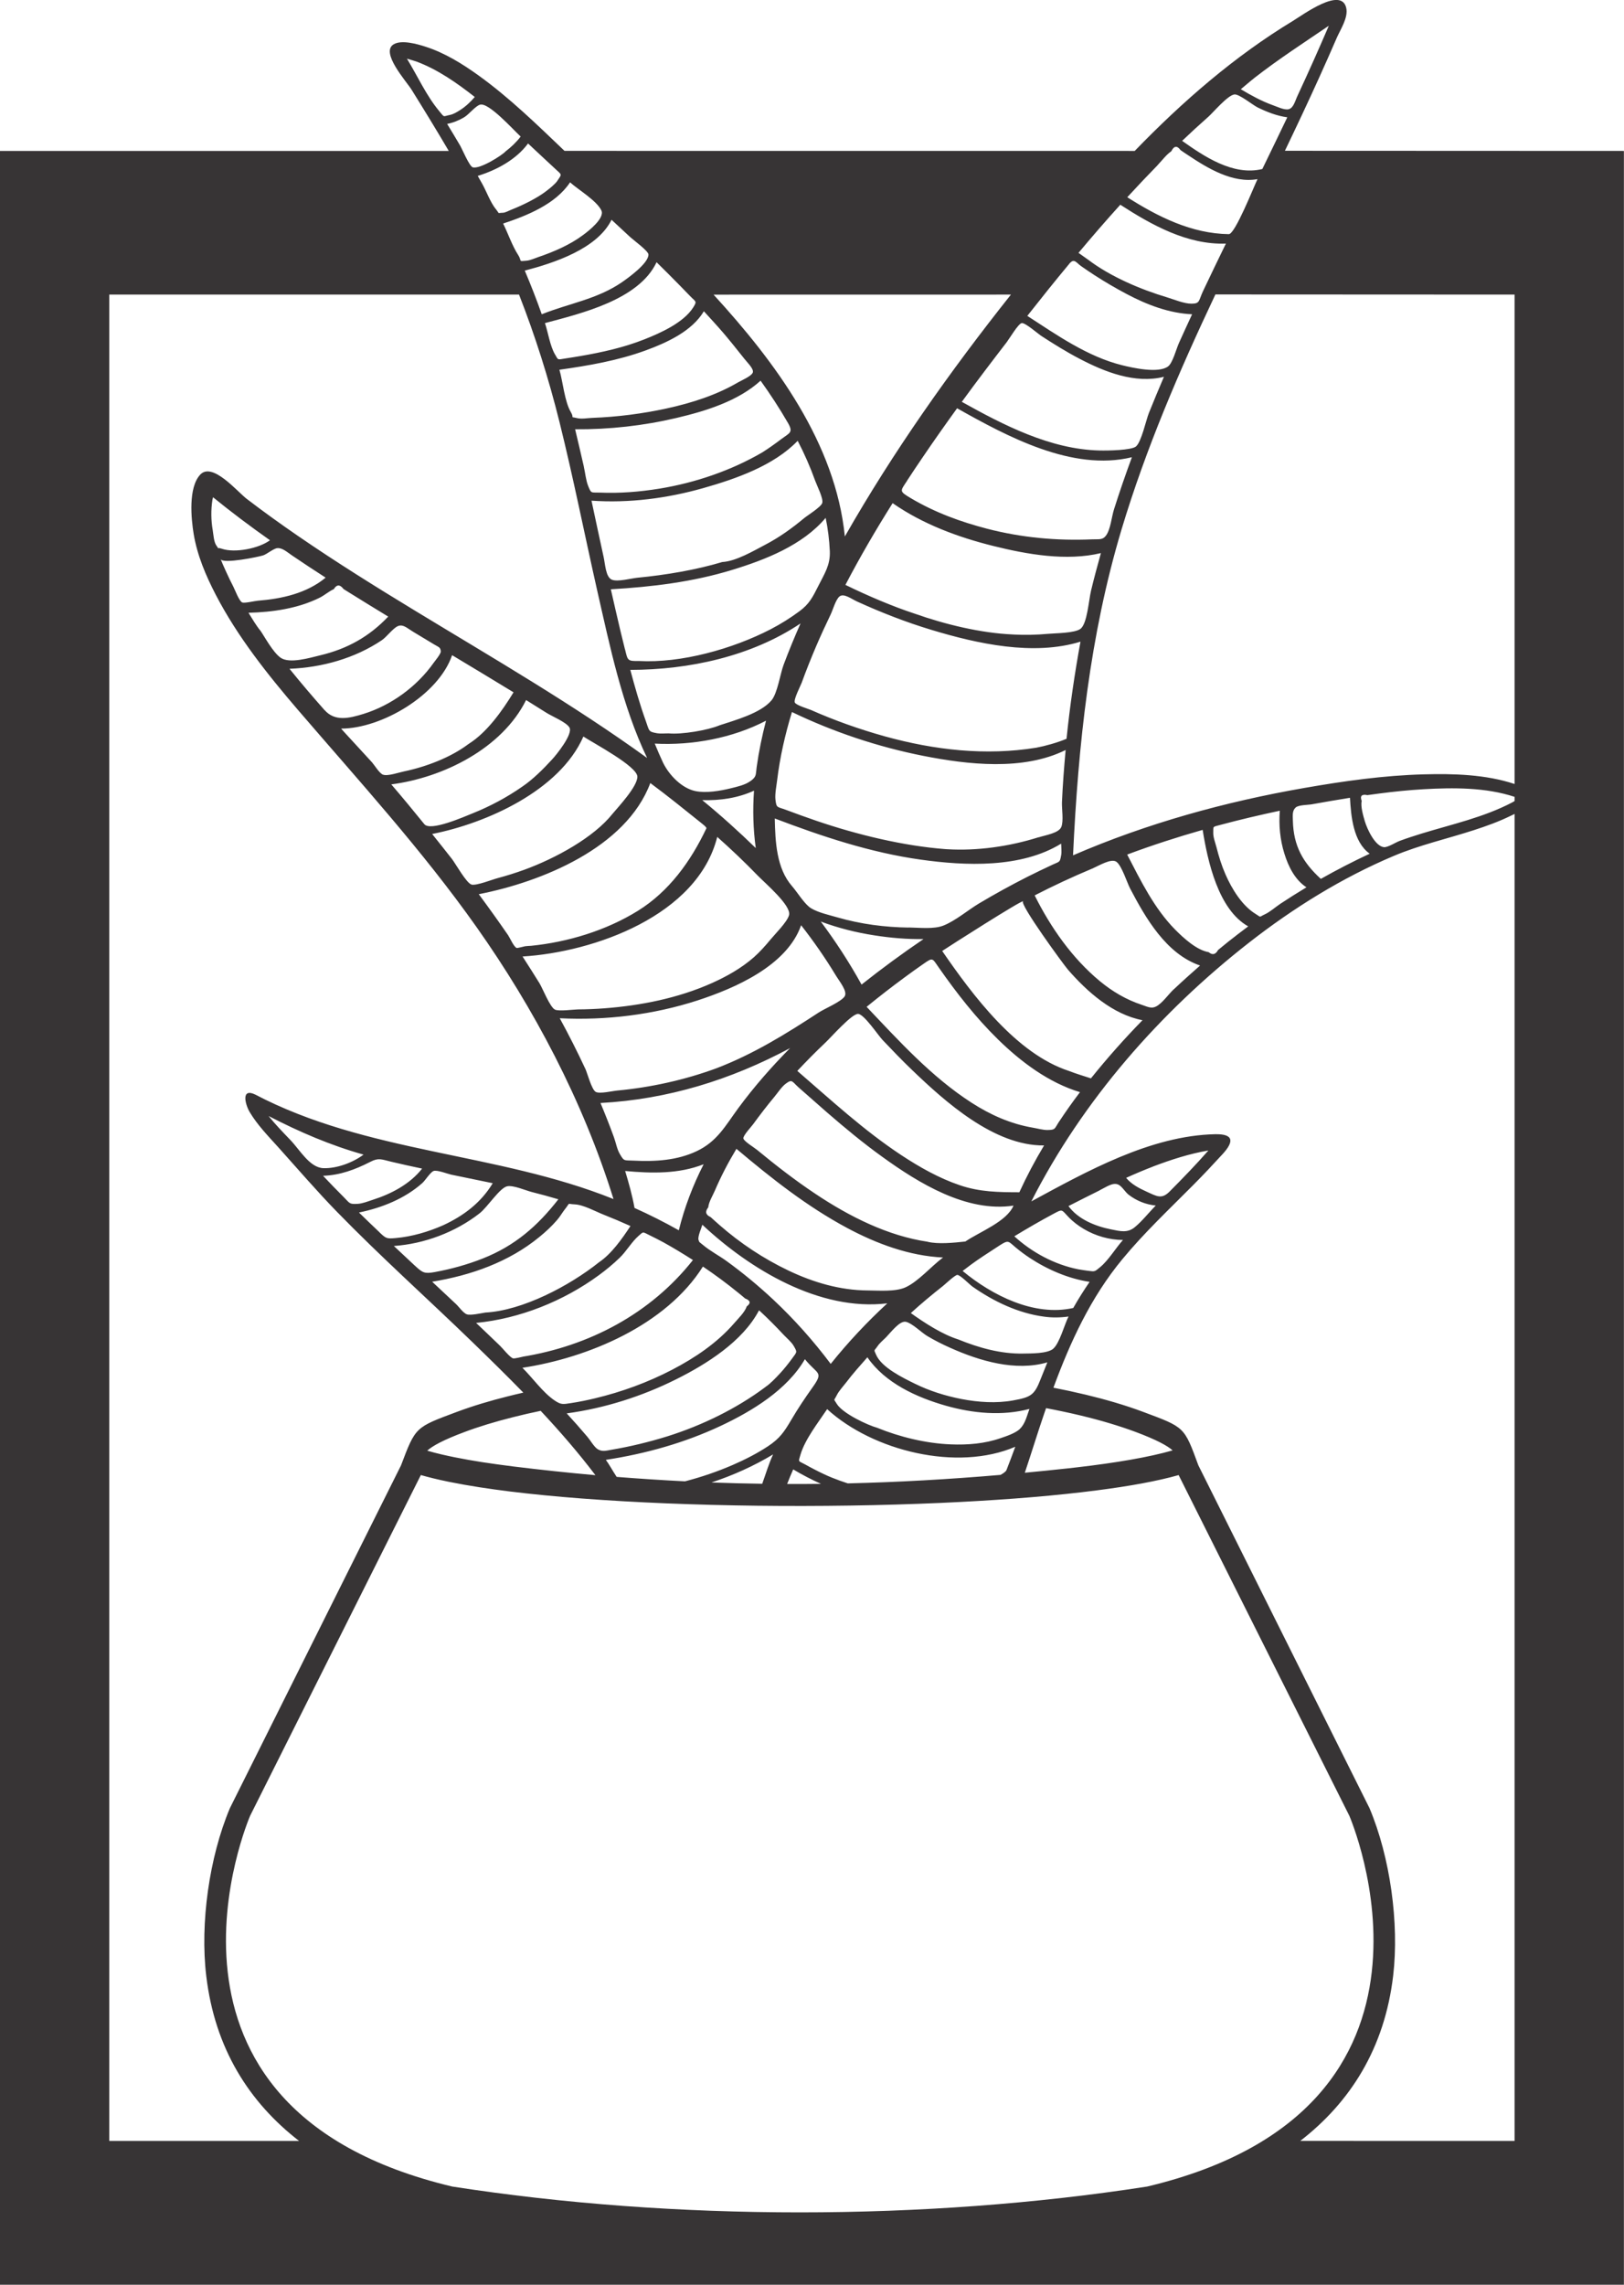 <?xml version="1.0" encoding="UTF-8"?>
<!DOCTYPE svg PUBLIC "-//W3C//DTD SVG 1.1//EN" "http://www.w3.org/Graphics/SVG/1.1/DTD/svg11.dtd">
<!-- Creator: CorelDRAW -->
<svg xmlns="http://www.w3.org/2000/svg" xml:space="preserve" width="142.184mm" height="200mm" version="1.1" style="shape-rendering:geometricPrecision; text-rendering:geometricPrecision; image-rendering:optimizeQuality; fill-rule:evenodd; clip-rule:evenodd"
viewBox="0 0 340.18 478.51"
 xmlns:xlink="http://www.w3.org/1999/xlink">
 <defs>
  <style type="text/css">
   <![CDATA[
    .fil0 {fill:#373435}
   ]]>
  </style>
 </defs>
 <g id="Capa_x0020_1">
  <path id="Cuadro_x0020_Cactus_x0020_11.cdr" class="fil0" d="M88.15 308.94l-35.76 71.36c-0.07,0.18 -26.55,61.27 42.35,77.65 23.27,3.61 48,5.41 72.78,5.41 24.78,0 49.51,-1.8 72.78,-5.41 68.9,-16.37 42.42,-77.47 42.35,-77.65l-35.76 -71.36c-4.41,1.25 -10.26,2.32 -17.12,3.2 -1.06,0.14 -2.12,0.26 -3.18,0.39 -8.7,1.02 -18.81,1.76 -29.56,2.24 -24.62,1.09 -52.73,0.79 -75.24,-0.93 -5.36,-0.41 -10.38,-0.9 -14.95,-1.46 -4.26,-0.53 -8.51,-1.16 -12.72,-2.01 -0.04,-0.01 -0.15,-0.03 -0.2,-0.04 -0.57,-0.12 -1.15,-0.24 -1.72,-0.37 -0.41,-0.09 -0.83,-0.19 -1.24,-0.29 -0.1,-0.03 -0.23,-0.05 -0.33,-0.08 -0.02,-0.01 -0.05,-0.02 -0.08,-0.02 -0.85,-0.21 -1.65,-0.42 -2.41,-0.64zm174.64 -292.64c5.01,-3.91 10.31,-7.33 15.56,-10.91 -2.11,4.92 -4.29,9.8 -6.55,14.65 -0.52,1.09 -0.83,2.59 -1.88,2.84 -0.9,0.22 -2.48,-0.57 -3.33,-0.86 -2.34,-0.84 -4.55,-2.06 -6.68,-3.33 0.97,-0.79 1.9,-1.62 2.88,-2.39zm-9.77 8.25c1.1,-0.97 4.14,-4.62 5.57,-4.77 0.99,-0.1 3.87,2.25 4.86,2.73 1.95,0.95 4.03,1.77 6.2,2.06 -1.73,3.62 -3.48,7.23 -5.23,10.83 -6.17,1.51 -12.35,-2.76 -16.8,-5.9 1.77,-1.69 3.57,-3.34 5.4,-4.96zm-10.48 9.97c0.78,-0.8 1.86,-2.24 2.81,-2.83 0.56,-1.16 1.21,-1.25 1.94,-0.25 0.5,0.35 0.99,0.69 1.51,1.02 4.11,2.75 9.42,5.99 14.61,5.06 -0.74,1.5 -4.72,11.59 -6.02,11.52 -7.8,-0.11 -14.82,-3.64 -21.26,-7.73 2.1,-2.29 4.24,-4.55 6.42,-6.78zm-7.87 8.36c6.54,4.23 14.05,8.43 22.12,8.14 -1.61,3.3 -3.2,6.6 -4.78,9.93 -0.98,2.08 -0.6,2.65 -2.45,2.65 -1.52,0.01 -3.61,-0.87 -5.02,-1.3 -5.71,-1.7 -12.01,-4.41 -16.61,-7.91 -0.24,-0.16 -0.25,-0.18 -0.06,-0.04 -0.64,-0.47 -1.31,-0.92 -1.96,-1.39 2.86,-3.41 5.77,-6.78 8.76,-10.08zm-10.72 12.4c1.07,-1.31 1.44,-0.29 2.54,0.48 0.94,0.66 1.88,1.29 2.83,1.91 2.17,1.4 4.43,2.72 6.72,3.93 4.19,2.22 8.88,4.02 13.67,4.22 -0.93,2.01 -1.86,4.02 -2.77,6.05 -0.53,1.18 -1.3,4.16 -2.26,4.87 -2.02,1.52 -7.43,0.3 -9.65,-0.25 -7.26,-1.81 -13.65,-6.32 -19.84,-10.33 2.88,-3.66 5.78,-7.29 8.77,-10.88zm-12.97 16.23c0.49,-0.62 2.32,-3.73 3.04,-3.84 0.72,-0.12 3.37,2.2 4.03,2.64 2.63,1.71 5.29,3.37 8.07,4.82 5.28,2.77 11.65,5.3 17.69,3.79 -1.08,2.52 -2.14,5.06 -3.16,7.6 -0.55,1.35 -1.58,6.12 -2.72,7.01 -0.99,0.77 -5.75,0.87 -7.66,0.82 -10.25,-0.25 -20.05,-5.31 -28.8,-10.19 3.11,-4.27 6.3,-8.46 9.52,-12.64zm-20.98 29.17c1.08,-1.66 2.18,-3.3 3.29,-4.93 2.34,-3.45 4.75,-6.86 7.19,-10.24 10.48,5.89 24.15,13.29 36.62,10.25 -1.33,3.61 -2.59,7.25 -3.75,10.92 -0.5,1.57 -0.72,4.24 -1.7,5.52 -0.7,0.93 -1.46,0.7 -2.86,0.76 -7.45,0.32 -14.78,-0.35 -22.01,-2.22 -5.49,-1.43 -10.92,-3.38 -16.04,-6.43 -2.42,-1.45 -2.19,-1.41 -0.73,-3.62zm-3.02 4.7c6.3,4.39 13.7,7.14 21.13,8.98 7.07,1.76 15.3,3.21 22.5,1.48 -0.72,2.61 -1.44,5.22 -2.07,7.87 -0.48,2.02 -0.8,6.89 -2.19,7.98 -1.19,0.94 -5.38,0.92 -6.81,1.06 -2.33,0.22 -5,0.27 -7.12,0.15 -0.12,-0.01 -0.23,-0.02 -0.34,-0.02 -6.62,-0.29 -14.11,-2.1 -20.49,-4.36 -4.57,-1.49 -9.88,-3.76 -14.5,-6.02 3.05,-5.84 6.37,-11.54 9.89,-17.12zm-11.12 19.53c0.92,-0.7 2.45,0.52 3.73,1.1 5.04,2.29 10.2,4.31 15.51,5.91 9.62,2.91 21.36,5.51 31.23,2.47 -1.23,6.74 -2.23,13.53 -2.92,20.34 -1.96,0.83 -4.53,1.53 -6.35,1.87 -10.54,1.71 -21.31,0.51 -31.79,-2.4 -5.25,-1.47 -10.41,-3.29 -15.39,-5.5 -0.51,-0.22 -3.13,-0.99 -3.39,-1.57 -0.28,-0.66 1.18,-3.44 1.45,-4.16 0.93,-2.56 1.94,-5.09 3.01,-7.6 0.97,-2.26 1.99,-4.48 3.06,-6.7 0.44,-0.9 1.06,-3.15 1.86,-3.76zm14.46 69.36c-4.99,-0.07 -9.99,-0.72 -14.79,-2.1 -1.73,-0.5 -4.11,-1.02 -5.63,-1.94 -1.36,-0.82 -2.87,-3.35 -3.98,-4.62 -3.29,-3.75 -3.52,-9.34 -3.63,-14.19 9.89,3.76 20.05,7.15 30.56,8.62 9.37,1.32 21.04,1.82 29.43,-3.35 0.01,0.75 0.14,1.64 0.01,2.38 -0.28,1.6 -0.28,1.32 -1.75,2 -1.77,0.82 -3.53,1.67 -5.27,2.54 -3.47,1.76 -6.88,3.63 -10.23,5.63 -2.32,1.4 -4.85,3.57 -7.37,4.59 -2.01,0.83 -5.08,0.45 -7.35,0.42zm3.13 2.41c-4.44,3.01 -8.77,6.19 -12.98,9.53 -2.54,-4.6 -5.4,-9 -8.54,-13.2 3.64,1.36 7.44,2.31 11.27,2.9 3.39,0.53 6.83,0.82 10.25,0.77zm24.08 -21.32c-6.14,1.94 -12.9,2.88 -19.13,2.5 -0.12,-0.01 -0.26,-0.02 -0.36,-0.02 -8.82,-0.67 -18.49,-3.02 -26.97,-5.91 -2.15,-0.73 -4.28,-1.51 -6.4,-2.3 -1.87,-0.71 -2.03,-0.31 -2.24,-2.2 -0.12,-1.17 0.21,-2.81 0.35,-3.97 0.59,-4.87 1.68,-9.65 3.11,-14.33 8.71,4.19 17.99,7.29 27.47,9.17 9.36,1.85 20.98,3.19 29.86,-1.22 -0.33,3.63 -0.61,7.27 -0.77,10.92 -0.06,1.38 0.39,3.98 -0.15,5.23 -0.55,1.26 -3.22,1.66 -4.77,2.15zm-125.49 -152.05c-2.68,-3.16 -4.63,-7.49 -6.8,-11.02 0.66,0.19 1.33,0.38 1.99,0.6 4.49,1.68 8.47,4.48 12.22,7.42 -0.91,1.06 -1.91,2.01 -3.1,2.76 -0.63,0.4 -1.36,0.85 -2.1,1 -1.55,0.31 -1.06,0.61 -2.21,-0.75zm6.99 11.74c-0.71,-0.21 -2.23,-3.85 -2.65,-4.57 -0.89,-1.51 -1.8,-3.03 -2.72,-4.53 1.26,-0.24 2.43,-0.72 3.54,-1.37 1,-0.58 2.36,-2.35 3.33,-2.65 1.8,-0.56 6.85,5.12 8.53,6.67 -0.89,1.18 -1.99,2.21 -3.16,3.11 -0.76,0.85 -5.39,3.77 -6.87,3.33zm4.83 8.75c-1.17,-1.46 -1.93,-3.66 -2.86,-5.32 -0.3,-0.55 -0.62,-1.09 -0.93,-1.64 3.94,-1.21 8.05,-3.41 10.54,-6.79 1.92,1.79 3.83,3.59 5.76,5.37 1.39,1.28 1.33,1 0.38,2.45 -0.46,0.7 -1.79,1.75 -2.15,2.01 -0.08,0.06 -0.15,0.12 -0.23,0.18 -1.8,1.39 -4.77,2.88 -7.24,3.85 -0.5,0.19 -1.27,0.64 -1.79,0.65 -1.28,0.03 -0.6,0.32 -1.47,-0.76zm4.68 9.61c-1.26,-1.95 -2.11,-4.5 -3.15,-6.59 4.98,-1.65 11,-4.06 14.02,-8.63 1.71,1.54 5.59,3.83 6.56,5.89 0.77,1.61 -2.77,4.36 -3.71,5.05l-0.22 0.16c-2.57,1.94 -6.12,3.49 -9.34,4.57 -0.73,0.25 -1.58,0.65 -2.34,0.73 -1.93,0.19 -0.95,0.17 -1.82,-1.19zm1.38 3.27c6.06,-1.59 15.17,-4.53 18.18,-10.65 1.3,1.2 2.6,2.4 3.89,3.61 0.59,0.56 3.83,2.92 3.84,3.66 0.04,1.86 -4.35,4.98 -5.63,5.86 -5.18,3.53 -11.06,4.39 -16.72,6.66 -1.09,-3.08 -2.27,-6.12 -3.55,-9.13zm6.32 17.53c-1.04,-1.82 -1.42,-4.55 -2.09,-6.54 7.54,-2.02 19.67,-4.86 23.38,-12.75 1.6,1.58 3.21,3.17 4.78,4.78 0.72,0.73 1.44,1.47 2.15,2.21 1.27,1.35 1.63,1.08 0.74,2.49 -2.01,3.18 -6.87,5.35 -10.21,6.67 -4.29,1.7 -8.86,2.72 -13.42,3.5 -1.03,0.18 -2.07,0.34 -3.11,0.5 -1.75,0.27 -1.48,0.42 -2.21,-0.86zm3.33 12.1c-1.32,-2.26 -1.65,-6.32 -2.39,-8.87 6.1,-0.86 12.21,-1.91 18.02,-4.03 4.41,-1.61 9.74,-4.02 12.24,-8.22 1.38,1.52 2.78,3.02 4.12,4.59 0.7,0.8 3.1,3.75 4.4,5.41 0.63,0.81 2.01,2.1 1.72,2.85 -0.27,0.74 -2.37,1.64 -3.07,2.04 -4.59,2.69 -9.77,4.33 -14.94,5.46 -5.1,1.11 -10.33,1.78 -15.56,1.98 -0.91,0.03 -2.27,0.28 -3.2,0.06 -1.72,-0.41 -0.49,0.19 -1.34,-1.28zm2.74 11.47c-0.6,-2.63 -1.21,-5.25 -1.84,-7.87 7.14,0.05 14.31,-0.74 21.26,-2.38 6.1,-1.44 12.86,-3.51 17.59,-7.8 2.05,2.86 3.98,5.81 5.74,8.86 1.14,2 0.38,2.05 -1.36,3.34 -1.31,0.99 -2.63,1.94 -4.01,2.81 -6.44,3.76 -13.98,6.37 -21.62,7.61 -4.16,0.67 -8.27,0.99 -12.37,0.82 -1.94,-0.07 -1.83,0.28 -2.52,-1.45 -0.45,-1.13 -0.6,-2.74 -0.88,-3.94zm4.1 18.74c-0.85,-3.88 -1.68,-7.77 -2.51,-11.66 7.87,0.55 15.87,-0.49 23.44,-2.64 6.77,-1.92 14.77,-4.7 19.75,-9.9 1.41,2.71 2.64,5.51 3.67,8.38 0.33,0.94 1.77,3.73 1.47,4.66 -0.29,0.86 -3.1,2.59 -3.8,3.17 -2.55,2.12 -5.19,4.02 -8.14,5.56 -2.49,1.31 -6.15,3.47 -9,3.62 -5.44,1.64 -11.84,2.72 -17.77,3.29 -1.34,0.13 -4.11,0.9 -5.33,0.42 -1.33,-0.51 -1.41,-3.26 -1.78,-4.92zm4.49 19.44c-0.31,-1.25 -0.62,-2.5 -0.92,-3.75 -0.69,-2.93 -1.37,-5.86 -2.03,-8.79 8.55,-0.49 17.16,-1.53 25.38,-4.05 6.96,-2.12 14.81,-5.18 19.62,-10.91 0.48,2.28 0.76,4.62 0.87,6.95 0.13,2.95 -1.11,4.72 -2.41,7.32 -1.16,2.29 -1.87,3.76 -3.94,5.28 -1.91,1.42 -3.91,2.67 -6.04,3.78 -7.98,4.13 -18.78,7.14 -27.61,6.65 -2.46,0.05 -2.32,-0.13 -2.91,-2.49zm1.14 4.34c12.25,-0.01 25.36,-2.82 35.65,-9.73 -1.26,2.84 -2.45,5.73 -3.54,8.64 -0.71,1.86 -1.28,5.97 -2.55,7.48 -2.29,2.72 -7.75,4.18 -10.88,5.22 -2.46,1.04 -7.92,1.95 -10.64,1.69 -0.81,-0.01 -1.65,0.1 -2.44,-0.03 -1.89,-0.33 -1.61,-0.48 -2.37,-2.58 -1.26,-3.51 -2.28,-7.09 -3.24,-10.69zm26.27 37.32c-3.6,-3.5 -7.33,-6.86 -11.21,-10.04 3.73,0.11 7.44,-0.43 10.84,-1.98 -0.28,4.02 -0.18,8.04 0.37,12.02zm-1.09 -14.05c-1.1,0.83 -2.84,1.21 -4.14,1.53 -2.2,0.54 -5.16,1.06 -7.44,0.58 -2.86,-0.61 -5.49,-3.36 -6.75,-5.94 -0.62,-1.32 -1.19,-2.66 -1.74,-4 7.85,0.42 16.32,-1.15 23.31,-4.8 -0.83,3.18 -1.5,6.41 -1.95,9.65 -0.25,1.71 0.03,2 -1.28,2.99zm-111.51 -48.71c-0.01,-0.03 -0.07,-0.17 -0.37,-0.58 -0.55,-0.73 -0.63,-2.3 -0.78,-3.22 -0.36,-2.1 -0.39,-4.24 -0.07,-6.34 0.05,-0.19 0.09,-0.38 0.13,-0.58 3.87,3.15 7.86,6.14 11.93,9.01 -2.32,1.72 -7.33,2.72 -10.09,1.78 -0.68,-0.23 -0.75,-0.13 -0.75,-0.08zm5.04 11.33c-0.66,-0.27 -1.57,-2.75 -1.87,-3.31 -0.91,-1.73 -2.25,-4.7 -2.67,-5.79 0.42,1.1 8.05,-0.47 8.94,-0.78 0.82,-0.29 2.19,-1.46 2.96,-1.51 1.06,-0.07 2.01,0.82 3.07,1.54 2.32,1.58 4.67,3.12 7.03,4.64 -3.95,3.28 -9.18,4.44 -14.19,4.83 -0.65,0.05 -2.79,0.57 -3.26,0.37zm3.77 5.87c-0.89,-1.08 -1.7,-2.5 -2.47,-3.72 5.06,-0.13 10.33,-0.88 14.92,-3.16 1,-0.5 1.95,-1.35 2.95,-1.79 0.61,-1 1.29,-1.02 2.04,-0.02 0.39,0.24 0.78,0.48 1.17,0.73 2.72,1.7 5.45,3.37 8.19,5.04 -3.99,4.2 -8.56,6.75 -14.21,8.1 -2.24,0.54 -6.47,1.83 -8.34,0.51 -1.63,-1.15 -3.43,-4.55 -4.24,-5.69zm13.48 16.69c-2.52,-2.85 -4.98,-5.73 -7.36,-8.68 6.79,-0.26 13.71,-2.19 19.36,-6 1,-0.68 2.36,-2.55 3.38,-2.95 1.08,-0.42 1.87,0.42 3.13,1.18 1.47,0.9 2.95,1.78 4.43,2.67 1.01,0.6 1.34,0.6 1.39,1.48 0.03,0.49 -1.26,2.04 -1.48,2.35 -3.51,4.98 -8.9,8.93 -14.74,10.73 -2.96,0.91 -5.95,1.63 -8.1,-0.79zm12.22 13.5c-0.77,-0.31 -1.76,-1.98 -2.29,-2.58 -1.95,-2.15 -3.94,-4.27 -5.89,-6.41 -0.2,-0.22 -0.39,-0.44 -0.59,-0.66 8.5,-0.01 20.42,-7.05 23.25,-15.38 4.3,2.58 8.6,5.17 12.87,7.78 -2.46,4.03 -5.6,8.38 -9.29,10.73 -0.09,0.06 -0.17,0.12 -0.26,0.18 -3.63,2.72 -8.75,4.69 -13.42,5.66 -1,0.2 -3.43,1.05 -4.38,0.67zm1.74 2.03c10.8,-1.39 23.18,-7.48 28.24,-17.66 1.43,0.89 2.86,1.78 4.28,2.68 1.17,0.74 4.11,1.94 4.79,3.05 0.84,1.37 -2.82,5.85 -3.6,6.68 -1.87,2.05 -4.08,4.24 -6.27,5.72 -3.22,2.25 -6.71,4.11 -10.34,5.57 -1.87,0.75 -8.91,3.87 -10.18,2.29 -2.27,-2.81 -4.57,-5.59 -6.92,-8.33zm16.81 20.98c-1.05,-0.27 -3.33,-4.35 -4.08,-5.33 -1.38,-1.76 -2.77,-3.52 -4.17,-5.26 11.35,-2.23 26.72,-9.08 31.68,-20.41 2.15,1.41 11.32,6.25 11.31,8.42 0,2.07 -4.03,6.36 -5.21,7.77 -3.89,4.91 -11.86,9.3 -18.5,11.72 -1.82,0.66 -3.67,1.24 -5.54,1.74 -1.12,0.29 -4.46,1.62 -5.49,1.36zm7.72 10.69c-2.02,-2.93 -4.09,-5.82 -6.2,-8.67 13.05,-2.55 30.85,-9.69 35.93,-23.28 3.53,2.61 7.31,5.67 10.49,8.22 0.1,0.1 1.37,1.02 1.26,1.26 -3.31,6.98 -7.85,13.23 -14.32,17.26 -6.74,4.19 -14.82,6.59 -22.43,7.35 -0.4,0.02 -0.72,0.03 -1.22,0.09 -0.27,0.04 -1.6,0.42 -1.77,0.36 -0.59,-0.2 -1.41,-2.1 -1.75,-2.59zm6.56 10.05c-1.18,-1.91 -2.38,-3.79 -3.59,-5.67 14.98,-0.92 36.65,-8.58 40.78,-25.05 2.92,2.59 5.74,5.27 8.45,8.07 1.62,1.67 7.06,6.28 6.6,8.28 -0.34,1.42 -2.94,3.98 -3.87,5.12 -1.09,1.32 -2.24,2.61 -3.51,3.74 -2.61,2.29 -5.72,4.04 -8.87,5.44 -7,3.12 -14.8,4.67 -22.42,5.25 -1.83,0.14 -3.69,0.22 -5.54,0.23 -0.9,0.01 -4.04,0.44 -4.84,0.04 -1.04,-0.52 -2.57,-4.42 -3.19,-5.44zm9.56 17.86c-1.67,-3.59 -3.46,-7.12 -5.36,-10.6 9.67,0.49 19.63,-0.74 28.86,-3.73 7.84,-2.56 18.73,-7.27 21.7,-15.75 2.61,3.34 5.03,6.81 7.22,10.43 0.8,1.33 2.58,3.45 1.89,4.48 -0.76,1.14 -4.22,2.58 -5.38,3.34 -6.91,4.52 -13.8,8.79 -21.56,11.74 -6.61,2.43 -13.82,4 -20.66,4.63 -0.95,0.08 -3.74,0.75 -4.54,0.28 -0.85,-0.48 -1.74,-3.88 -2.16,-4.82zm24.52 32.66c9.93,9.3 24.53,18.16 38.73,16.45 -4.26,3.93 -8.23,8.16 -11.85,12.68 -3.63,-4.83 -7.65,-9.35 -12.06,-13.48 -3.07,-2.87 -6.32,-5.56 -9.72,-8.03 -1.59,-1.16 -3.47,-2.12 -4.97,-3.39 -0.66,-0.58 -0.78,-0.46 -0.95,-1.09 -0.17,-0.75 0.61,-2.42 0.8,-3.12zm-4.94 1.15c-3.02,-1.7 -6.12,-3.26 -9.28,-4.68 -0.46,-2.61 -1.2,-5.2 -1.96,-7.74 5.49,0.51 11.22,0.65 16.44,-1.41 -2.25,4.41 -4.01,9.02 -5.2,13.83zm39.58 12.6c-5.81,-0.03 -11.42,-1.69 -16.64,-4.18 -5.19,-2.48 -10.04,-5.69 -14.36,-9.47 -0.65,-0.56 -1.27,-1.13 -1.91,-1.71 -1.05,-0.47 -1.22,-1.15 -0.5,-2.05 0.09,-1.1 0.94,-2.47 1.36,-3.45 1.3,-3.04 2.83,-5.97 4.54,-8.8 7.28,6.14 14.8,12.09 23.22,16.59 6.17,3.3 13.01,5.84 20.06,6.17 -2.45,1.81 -5.15,5.01 -7.87,6.25 -2.13,0.97 -5.67,0.66 -7.91,0.65zm12.55 -10.2c-8.35,-1.23 -16.39,-5.27 -23.54,-10.05 -4.25,-2.83 -8.27,-5.95 -12.2,-9.19 -0.59,-0.49 -2.78,-1.8 -2.87,-2.41 -0.07,-0.61 1.75,-2.53 2.06,-2.98 1.42,-1.95 2.89,-3.86 4.43,-5.71 0.67,-0.8 1.54,-2.13 2.36,-2.74 1.43,-1.08 1.32,-0.47 2.79,0.82 1.96,1.71 3.92,3.46 5.88,5.17 3.75,3.25 7.57,6.42 11.59,9.31 7.6,5.49 17.67,11.7 27.48,10.21 -1.42,3.36 -7.07,5.47 -10.09,7.52 -2.47,0.27 -5.7,0.59 -7.89,0.06zm-68.53 -29.06c14.1,-0.76 27.31,-4.85 39.71,-11.5 -3.89,3.93 -7.54,8.09 -10.83,12.55 -2.75,3.74 -4.42,7 -8.76,9.05 -4.12,1.94 -8.7,2.2 -13.21,1.97 -1.98,-0.1 -1.95,0.2 -2.86,-1.38 -0.61,-1.02 -0.84,-2.44 -1.26,-3.57 -0.87,-2.39 -1.81,-4.77 -2.8,-7.13zm-64.96 7.76c-1.56,-1.63 -3.15,-3.26 -4.57,-5.03 6.44,3.32 12.9,6.12 19.89,8.08 -2.23,1.67 -5.59,2.93 -8.4,2.84 -2.88,-0.1 -4.93,-3.82 -6.92,-5.89zm11.15 11.93c-1.45,-1.46 -2.9,-2.93 -4.31,-4.44 3.58,-0.13 6.72,-1.3 9.87,-2.91 1.76,-0.91 2.28,-0.55 4.41,-0.04 2.15,0.52 4.31,0.98 6.47,1.44 -2.59,3.28 -6.48,5.31 -10.38,6.55 -0.96,0.31 -2.09,0.77 -3.11,0.83 -1.81,0.11 -1.63,-0.11 -2.95,-1.43zm7.5 7.38c-1.44,-1.37 -2.87,-2.74 -4.29,-4.13 4.78,-0.98 9.57,-2.89 13.26,-6.16 0.62,-0.55 1.68,-2.26 2.35,-2.53 0.73,-0.29 3,0.61 3.72,0.76 2.89,0.59 5.79,1.19 8.69,1.79 -2.49,4.14 -6.16,6.85 -10.39,8.81 -3.14,1.38 -6.53,2.38 -9.95,2.68 -1.87,0.17 -2.02,0.1 -3.39,-1.21zm7.43 7.01c-1.47,-1.37 -2.95,-2.75 -4.41,-4.13 6.39,-0.45 12.87,-2.88 17.93,-6.82 1.73,-1.34 4.24,-5.38 5.83,-5.69 1.32,-0.24 3.8,0.86 5.11,1.2 1.88,0.47 3.75,0.98 5.59,1.53 -4.38,5.62 -9.11,9.74 -15.84,12.4 -3.24,1.28 -6.61,2.21 -10.04,2.84 -2.17,0.39 -2.56,0.16 -4.16,-1.33zm10.91 10.19c-0.77,-0.24 -1.71,-1.61 -2.28,-2.14 -1.67,-1.57 -3.34,-3.14 -5.02,-4.7 8.08,-1.31 16.06,-4.11 22.45,-9.36 1.33,-1.08 2.6,-2.26 3.71,-3.55 0.66,-0.75 1.11,-1.6 1.72,-2.36 1.13,-1.42 0.27,-1 1.95,-0.93 1.86,0.07 4.38,1.49 6.14,2.18 1.87,0.74 3.74,1.53 5.57,2.36 -1.75,2.67 -3.98,5.83 -6.55,7.56 -6.23,4.98 -16.07,10.15 -23.85,10.56 -0.83,0.13 -3.03,0.63 -3.84,0.38zm9.63 9.21c-0.67,-0.22 -2.2,-2.15 -2.72,-2.64 -1.65,-1.6 -3.33,-3.19 -5,-4.78 9.15,-0.89 18.32,-4.57 25.71,-9.99 1.53,-1.12 2.98,-2.32 4.34,-3.63 1.43,-1.37 2.54,-3.36 3.99,-4.62 1.08,-0.92 0.73,-0.88 2.36,-0.09 0.95,0.47 1.91,0.95 2.85,1.46 2.09,1.16 4.15,2.41 6.17,3.7 -8.87,11.24 -21.77,18.03 -35.87,20.28 0.11,-0.02 0.21,-0.04 0.32,-0.05 -0.29,0.05 -1.82,0.46 -2.14,0.36zm8.72 8.82c-2.45,-1.65 -4.62,-4.75 -6.74,-6.84 13.77,-2.1 30.07,-8.92 37.81,-21.2 2.55,1.72 5.03,3.55 7.42,5.5 0.48,0.39 0.96,0.78 1.42,1.18 1.14,0.43 1.24,0.99 0.32,1.68 -0.34,1.17 -1.88,2.64 -2.65,3.55 -3.56,4.1 -8.16,7.19 -12.93,9.68 -5.12,2.67 -10.6,4.67 -16.22,6.01 -1.62,0.39 -3.27,0.73 -4.92,0.98 -1.84,0.29 -2.15,0.36 -3.5,-0.53zm9 10.19c-0.71,-0.44 -1.58,-1.94 -2.1,-2.54 -1.42,-1.68 -2.88,-3.33 -4.36,-4.94 7.94,-1.08 15.72,-3.55 22.88,-7.12 6.38,-3.18 13.98,-7.93 17.4,-14.46 0.2,0.18 0.25,0.21 0.17,0.13 1.71,1.59 3.36,3.24 4.96,4.96 0.66,0.7 1.68,1.55 2.14,2.36 0.82,1.43 0.68,1.2 -0.43,2.76 -0.65,0.89 -1.58,2.07 -2.45,3 -0.88,0.95 -2.01,2.14 -2.98,2.79 -0.08,0.06 -0.14,0.12 -0.22,0.17 -5.87,4.37 -13.03,7.9 -20.37,10.21 -3.84,1.19 -7.74,2.14 -11.7,2.81 -1.2,0.21 -1.97,0.47 -2.94,-0.13zm88.47 -4.22c-1,0.91 -2.76,1.49 -4.03,1.92 -3.33,1.17 -6.93,1.45 -10.42,1.31 -5.25,-0.2 -10.77,-1.57 -15.43,-3.47 -1.99,-0.55 -7.27,-2.99 -8.51,-5.06 -0.67,-1.14 -0.62,-0.46 0.03,-1.77 0.45,-0.91 1.33,-1.84 1.96,-2.66 1.39,-1.84 2.92,-3.54 4.45,-5.28 3.71,5.4 10.33,8.4 16.44,10.14 5.64,1.6 11.79,2.2 17.51,0.67 -0.54,1.47 -0.91,3.16 -2.01,4.18zm4.35 -10.46c-1.3,3.36 -2.03,3.81 -5.75,4.48 -3.54,0.65 -7.29,0.39 -10.8,-0.28 -3.4,-0.66 -6.76,-1.71 -9.87,-3.25 -2.43,-1.2 -6.9,-3.35 -8.05,-6.03 -0.52,-1.21 -0.45,-0.68 0.31,-1.81 0.45,-0.67 1.21,-1.28 1.77,-1.85 1.08,-1.11 2.87,-3.52 4.16,-3.24 1.29,0.27 3.28,2.27 4.5,2.99 1.55,0.92 3.17,1.74 4.82,2.47 6.13,2.74 13.64,4.98 20.31,3.03 -0.48,1.17 -0.95,2.33 -1.41,3.51zm2.65 -6.35c-1.26,1.06 -4.69,0.99 -6.28,1.02 -4.69,0.1 -9.35,-1.21 -13.66,-2.97 -3.27,-1.02 -6.98,-3.41 -9.91,-5.51 2.17,-1.98 4.43,-3.86 6.74,-5.68 0.41,-0.32 2.49,-2.3 3,-2.31 0.6,-0.02 2.59,2.04 3.18,2.45 4.43,3.11 9.6,5.58 15,6.29 1.71,0.24 3.41,0.21 5.12,-0.03 -0.84,1.6 -1.86,5.58 -3.21,6.74zm4.19 -8.53c-8.22,1.85 -17.04,-2.66 -23.19,-7.75 0.58,-0.45 1.16,-0.89 1.76,-1.33 1.1,-0.84 4.13,-2.83 5.97,-4.01 1.94,-1.24 1.79,-0.91 3.48,0.5 0.91,0.75 1.87,1.46 2.85,2.11 3.73,2.45 8.11,4.35 12.54,5.01 -1.22,1.78 -2.35,3.57 -3.42,5.46zm16.73 -29.64c3.76,-1.42 7.6,-2.67 11.56,-3.34 -2.59,2.96 -5.33,5.78 -8.1,8.57 -1.68,1.7 -2.65,1.05 -4.84,0.05 -1.57,-0.71 -3.17,-1.54 -4.29,-2.89 1.86,-0.84 3.74,-1.64 5.67,-2.38zm-11.27 5.02c1.46,-0.71 2.89,-1.82 4.07,-1.16 0.72,0.4 1.36,1.53 2.05,2.06 1.65,1.27 3.59,2.06 5.69,2.27 -1.47,1.47 -2.83,3.25 -4.42,4.55 -1.52,1.23 -2.99,0.84 -4.99,0.43 -3.25,-0.65 -6.86,-2.1 -8.88,-4.87 2.16,-1.11 4.32,-2.19 6.49,-3.27zm-9.56 4.87c1.91,-1.03 1.62,-0.82 3.05,0.66 0.94,1 2.09,1.87 3.28,2.57 2.47,1.45 5.3,2.26 8.17,2.28 -1.56,1.74 -3,4.21 -4.77,5.68 -1.2,0.99 -1.07,0.96 -2.59,0.77 -0.28,-0.04 -1.44,-0.2 -2.01,-0.31 -4.97,-0.99 -9.66,-3.51 -13.39,-6.91 2.71,-1.65 5.46,-3.24 8.26,-4.74zm-7.22 -4.48c-4.36,-0.01 -8.28,-0.05 -12.47,-1.48 -4.34,-1.47 -8.42,-3.78 -12.23,-6.29 -7.83,-5.16 -14.72,-11.54 -21.8,-17.65 1.9,-2.02 3.85,-4 5.86,-5.9 1.13,-1.05 5.58,-6.13 6.89,-6.04 1.26,0.09 4.15,4.44 5.09,5.44 2.01,2.11 4.01,4.21 6.12,6.23 7.01,6.74 17.3,15.99 27.73,15.88 -1.9,3.17 -3.64,6.45 -5.18,9.81zm8.38 -14.87c-1.06,1.61 -0.74,1.8 -2.47,1.83 -0.9,0.02 -2.18,-0.34 -3.08,-0.49 -4.67,-0.8 -8.85,-2.67 -12.83,-5.23 -8.38,-5.4 -15.18,-12.91 -21.98,-20.08 2.6,-2.12 5.25,-4.18 7.96,-6.17 1.31,-0.96 2.61,-1.91 3.95,-2.83 2.01,-1.4 1.82,-1.2 3.2,0.76 3.72,5.33 7.75,10.5 12.41,15.06 4.82,4.72 10.63,9.08 17.18,11.05 -1.51,1.98 -2.95,4.02 -4.33,6.1zm6.62 -8.99c-1.53,-0.5 -3.08,-0.96 -4.57,-1.54 -11.03,-3.59 -20.14,-15.78 -26.58,-25.14 1.48,-0.99 16.76,-10.75 16.95,-10.4 -0.85,0.49 8.46,13.24 9.39,14.31 4.02,4.63 9.4,9.41 15.62,10.59 -3.8,3.89 -7.4,7.95 -10.81,12.19zm17.36 -18.66c-1.13,1.06 -2.39,2.94 -3.73,3.62 -1,0.5 -1.79,0.03 -3,-0.37 -3.22,-1.06 -6.17,-2.8 -8.77,-4.96 -5.81,-4.82 -10.29,-11.24 -13.64,-17.95 3.91,-2.01 7.92,-3.88 11.98,-5.58 1.53,-0.65 4.1,-2.27 5.18,-1.43 1.11,0.86 2.18,4.31 2.84,5.58 3.28,6.25 7.57,13.69 14.65,16.12 -1.85,1.63 -3.7,3.28 -5.49,4.97zm11.36 -9.92c-0.7,0.56 -1.39,1.12 -2.08,1.7 -0.54,0.97 -1.19,1.11 -1.97,0.45 -2.52,-0.42 -5.29,-2.98 -7.01,-4.71 -4.4,-4.46 -7.2,-10.21 -10.06,-15.73 5.19,-1.94 10.47,-3.65 15.81,-5.17 1.04,6.52 3.26,16.69 9.54,20.21 -1.42,1.06 -2.84,2.15 -4.24,3.26zm10.95 -7.97c-0.97,0.65 -2.16,1.7 -3.22,2.19 -1.35,0.62 -0.68,0.7 -1.94,-0.07 -2.86,-1.74 -5.01,-5.3 -6.31,-8.27 -0.81,-1.84 -1.41,-3.78 -1.9,-5.72 -0.23,-0.88 -0.7,-2.11 -0.67,-2.99 0.04,-1.47 -0.21,-1.21 1.47,-1.67 4.14,-1.11 8.29,-2.08 12.47,-2.97 -0.23,3.02 0.05,6.09 0.96,8.98 0.83,2.7 2.2,5.47 4.62,7.06 -1.85,1.11 -3.67,2.27 -5.48,3.46zm8.5 -5.22c-3.77,-3.45 -5.73,-6.91 -5.86,-12.17 -0.04,-1.21 -0.14,-2.14 0.6,-2.8 0.62,-0.54 2.58,-0.51 3.38,-0.66 2.65,-0.48 5.32,-0.93 7.98,-1.36 0.22,3.86 0.68,9.24 4.13,11.71 -3.49,1.63 -6.89,3.38 -10.23,5.27zm-62.02 124.37c3,-0.28 6.02,-0.59 9.07,-0.92 0.61,-0.07 1.23,-0.13 1.84,-0.21 8.21,-0.95 15.12,-2.13 20.06,-3.55 -1.12,-1.01 -3.5,-2.27 -7.71,-3.85 -3.44,-1.28 -7.31,-2.44 -11.53,-3.45 -2.3,-0.55 -4.73,-1.07 -7.27,-1.55 -0.13,0.38 -0.26,0.76 -0.39,1.13 -1.36,3.95 -2.64,8.17 -4.06,12.39zm-37.09 2.23c10.55,-0.25 21.16,-0.85 32.01,-1.78 0.61,-0.33 1.13,-0.7 1.26,-1.04 0.64,-1.61 1.23,-3.24 1.83,-4.85 -12.19,5.23 -29.81,0.89 -39.41,-7.88 -1.88,2.83 -4.64,6.3 -5.6,9.59 -0.47,1.58 -0.46,1.19 0.95,1.97 0.67,0.38 1.36,0.74 2.03,1.09 1.13,0.59 2.66,1.32 3.61,1.69 1.09,0.44 2.19,0.84 3.31,1.2zm-12.7 0.13c2.37,0.01 4.73,-0 7.1,-0.03 -1.98,-0.89 -3.93,-1.9 -5.82,-3.03 -0.45,1.01 -0.87,2.03 -1.27,3.06zm-15.81 -0.32c3.54,0.13 7.07,0.22 10.6,0.27 0.75,-2.07 1.39,-4.24 2.28,-6.15 -4.02,2.42 -8.37,4.38 -12.88,5.87zm-19.9 -1.17c4.81,0.38 9.58,0.69 14.32,0.93 3.43,-0.89 6.8,-2.04 10.05,-3.45 2.55,-1.11 5.04,-2.38 7.36,-3.91 2.48,-1.64 3.41,-3.06 4.89,-5.57 1.33,-2.27 2.79,-4.45 4.32,-6.6 2.54,-3.55 1.18,-2.72 -1.5,-6.05 -3.72,6.42 -11.03,10.85 -17.56,13.93 -7.62,3.59 -15.82,5.88 -24.14,7.15 0.59,0.76 1.4,2.25 2.27,3.57zm-15.89 -13.84c-2.01,0.42 -3.95,0.86 -5.83,1.34 -3.74,0.94 -7.17,1.98 -10.19,3.12 -4.29,1.6 -6.66,2.88 -7.76,3.89 0.99,0.29 1.98,0.54 2.99,0.78 0.09,0.03 0.2,0.04 0.3,0.07 0.82,0.18 1.64,0.37 2.46,0.53 1.88,0.38 3.78,0.71 5.68,1.01 2.06,0.32 4.25,0.62 6.55,0.91 5.84,0.72 11.58,1.33 17.25,1.83 -3.56,-4.7 -7.43,-9.16 -11.46,-13.47zm203.99 -127.7l0 -0.89c-6.08,-2 -12.82,-1.95 -19.13,-1.59 -3.07,0.18 -6.13,0.49 -9.18,0.89 -0.84,0.1 -1.68,0.22 -2.52,0.34 -1.2,-0.25 -1.59,0.17 -1.19,1.24 -0.28,1.11 0.34,3.15 0.65,4.23 0.51,1.7 2.17,5.25 4.01,5.43 0.82,0.07 2.43,-1 3.31,-1.32 1.48,-0.55 2.97,-1.03 4.48,-1.5 6.44,-1.98 13.1,-3.41 19.11,-6.57 0.15,-0.08 0.3,-0.17 0.45,-0.26zm-44.9 280.61l44.9 0.01 0 -277.93c-0.41,0.2 -0.73,0.35 -0.89,0.43 -2.46,1.2 -5.05,2.13 -7.65,2.97 -5.58,1.81 -11.34,3.1 -16.76,5.39 -10.85,4.58 -21,10.89 -30.27,18.12 -18.67,14.58 -34.91,33.09 -45.66,54.24 11.59,-6.28 25,-13.79 38.51,-14.07 3.99,-0.08 3.89,1.61 1.59,4.13 -2.01,2.19 -4.04,4.36 -6.14,6.47 -5.07,5.11 -10.32,10.04 -14.9,15.59 -6.62,8 -10.88,17.28 -14.43,26.9 2.27,0.44 4.54,0.93 6.79,1.47 4.07,0.98 8.13,2.14 12.05,3.61 8.7,3.25 8.54,3.07 11.52,11.18l35.85 71.8c4.34,10.28 6.24,24.13 4.96,35.06 -1.8,15.3 -9.04,26.56 -19.45,34.62zm-163.64 -386.69l-85.83 0 0 386.7 39.76 0c-10.4,-8.05 -17.64,-19.29 -19.45,-34.58 -1.31,-11 0.61,-24.79 4.95,-35.11l35.85 -71.8c3.06,-8.08 2.96,-7.94 11.66,-11.19 3.48,-1.3 7.07,-2.36 10.67,-3.26 1.09,-0.28 2.19,-0.54 3.29,-0.79 -3.51,-3.6 -7.1,-7.12 -10.7,-10.61 -9.4,-9.11 -19.17,-17.84 -28.3,-27.22 -4.27,-4.38 -8.24,-9.01 -12.33,-13.56 -2.11,-2.34 -4.37,-4.65 -5.99,-7.37 -0.93,-1.56 -1.91,-5.22 1.28,-3.61 -0.1,-0.04 -0.2,-0.1 -0.3,-0.15 23.64,12.44 50.77,12.15 75.23,21.98 -6.4,-20.57 -16.72,-40.03 -28.68,-56.95 -11.41,-16.14 -24.54,-30.5 -37.38,-45.45 -6.42,-7.48 -12.69,-15.37 -17.25,-24.15 -2.08,-4.01 -3.88,-8.23 -4.63,-12.72 -0.53,-3.2 -1.17,-9.76 1.38,-12.46 2.54,-2.7 7.76,3.57 9.7,5.06 3.54,2.71 7.16,5.31 10.83,7.83 7.94,5.45 16.12,10.55 24.35,15.55 16.43,9.99 33.12,19.63 48.72,30.91 -5.24,-10.92 -7.78,-23.35 -10.46,-35.09 -2.65,-11.75 -4.99,-23.57 -7.89,-35.25 -2.3,-9.25 -5.11,-18.11 -8.48,-26.71zm145.87 -0.03c-7.56,16 -14.57,32.27 -19.67,49.25 -6.65,22.19 -9.08,45.16 -10.15,68.22 15.47,-6.7 31.86,-11.22 48.45,-14.11 8.26,-1.44 16.64,-2.63 25.03,-2.85 6.19,-0.17 12.97,0.01 19.01,2.02l0 -102.5 -62.66 -0.03zm-105.12 0.04c12.97,14.16 25.54,31.12 27.5,50.65 10.14,-17.79 22.04,-34.6 34.79,-50.66l-62.29 0.01zm-31.22 -30.11l119.44 0.01c10,-10.34 20.91,-19.83 33.15,-27.24 2.15,-1.31 10.12,-7.2 11.15,-2.73 0.48,2.03 -1.22,4.54 -1.98,6.29 -1.15,2.67 -2.34,5.34 -3.54,8 -2.37,5.25 -4.83,10.46 -7.32,15.65l71.01 0.03 0 446.9 -340.18 0 0 -446.9 94.02 0c-2.53,-4.31 -5.14,-8.57 -7.78,-12.81 -1.15,-1.84 -6.62,-7.85 -3.74,-9.53 1.68,-0.99 5.01,-0.02 6.62,0.5 4.07,1.3 7.78,3.61 11.22,6.09 6.44,4.65 12.17,10.24 17.94,15.75z"/>
 </g>
</svg>
